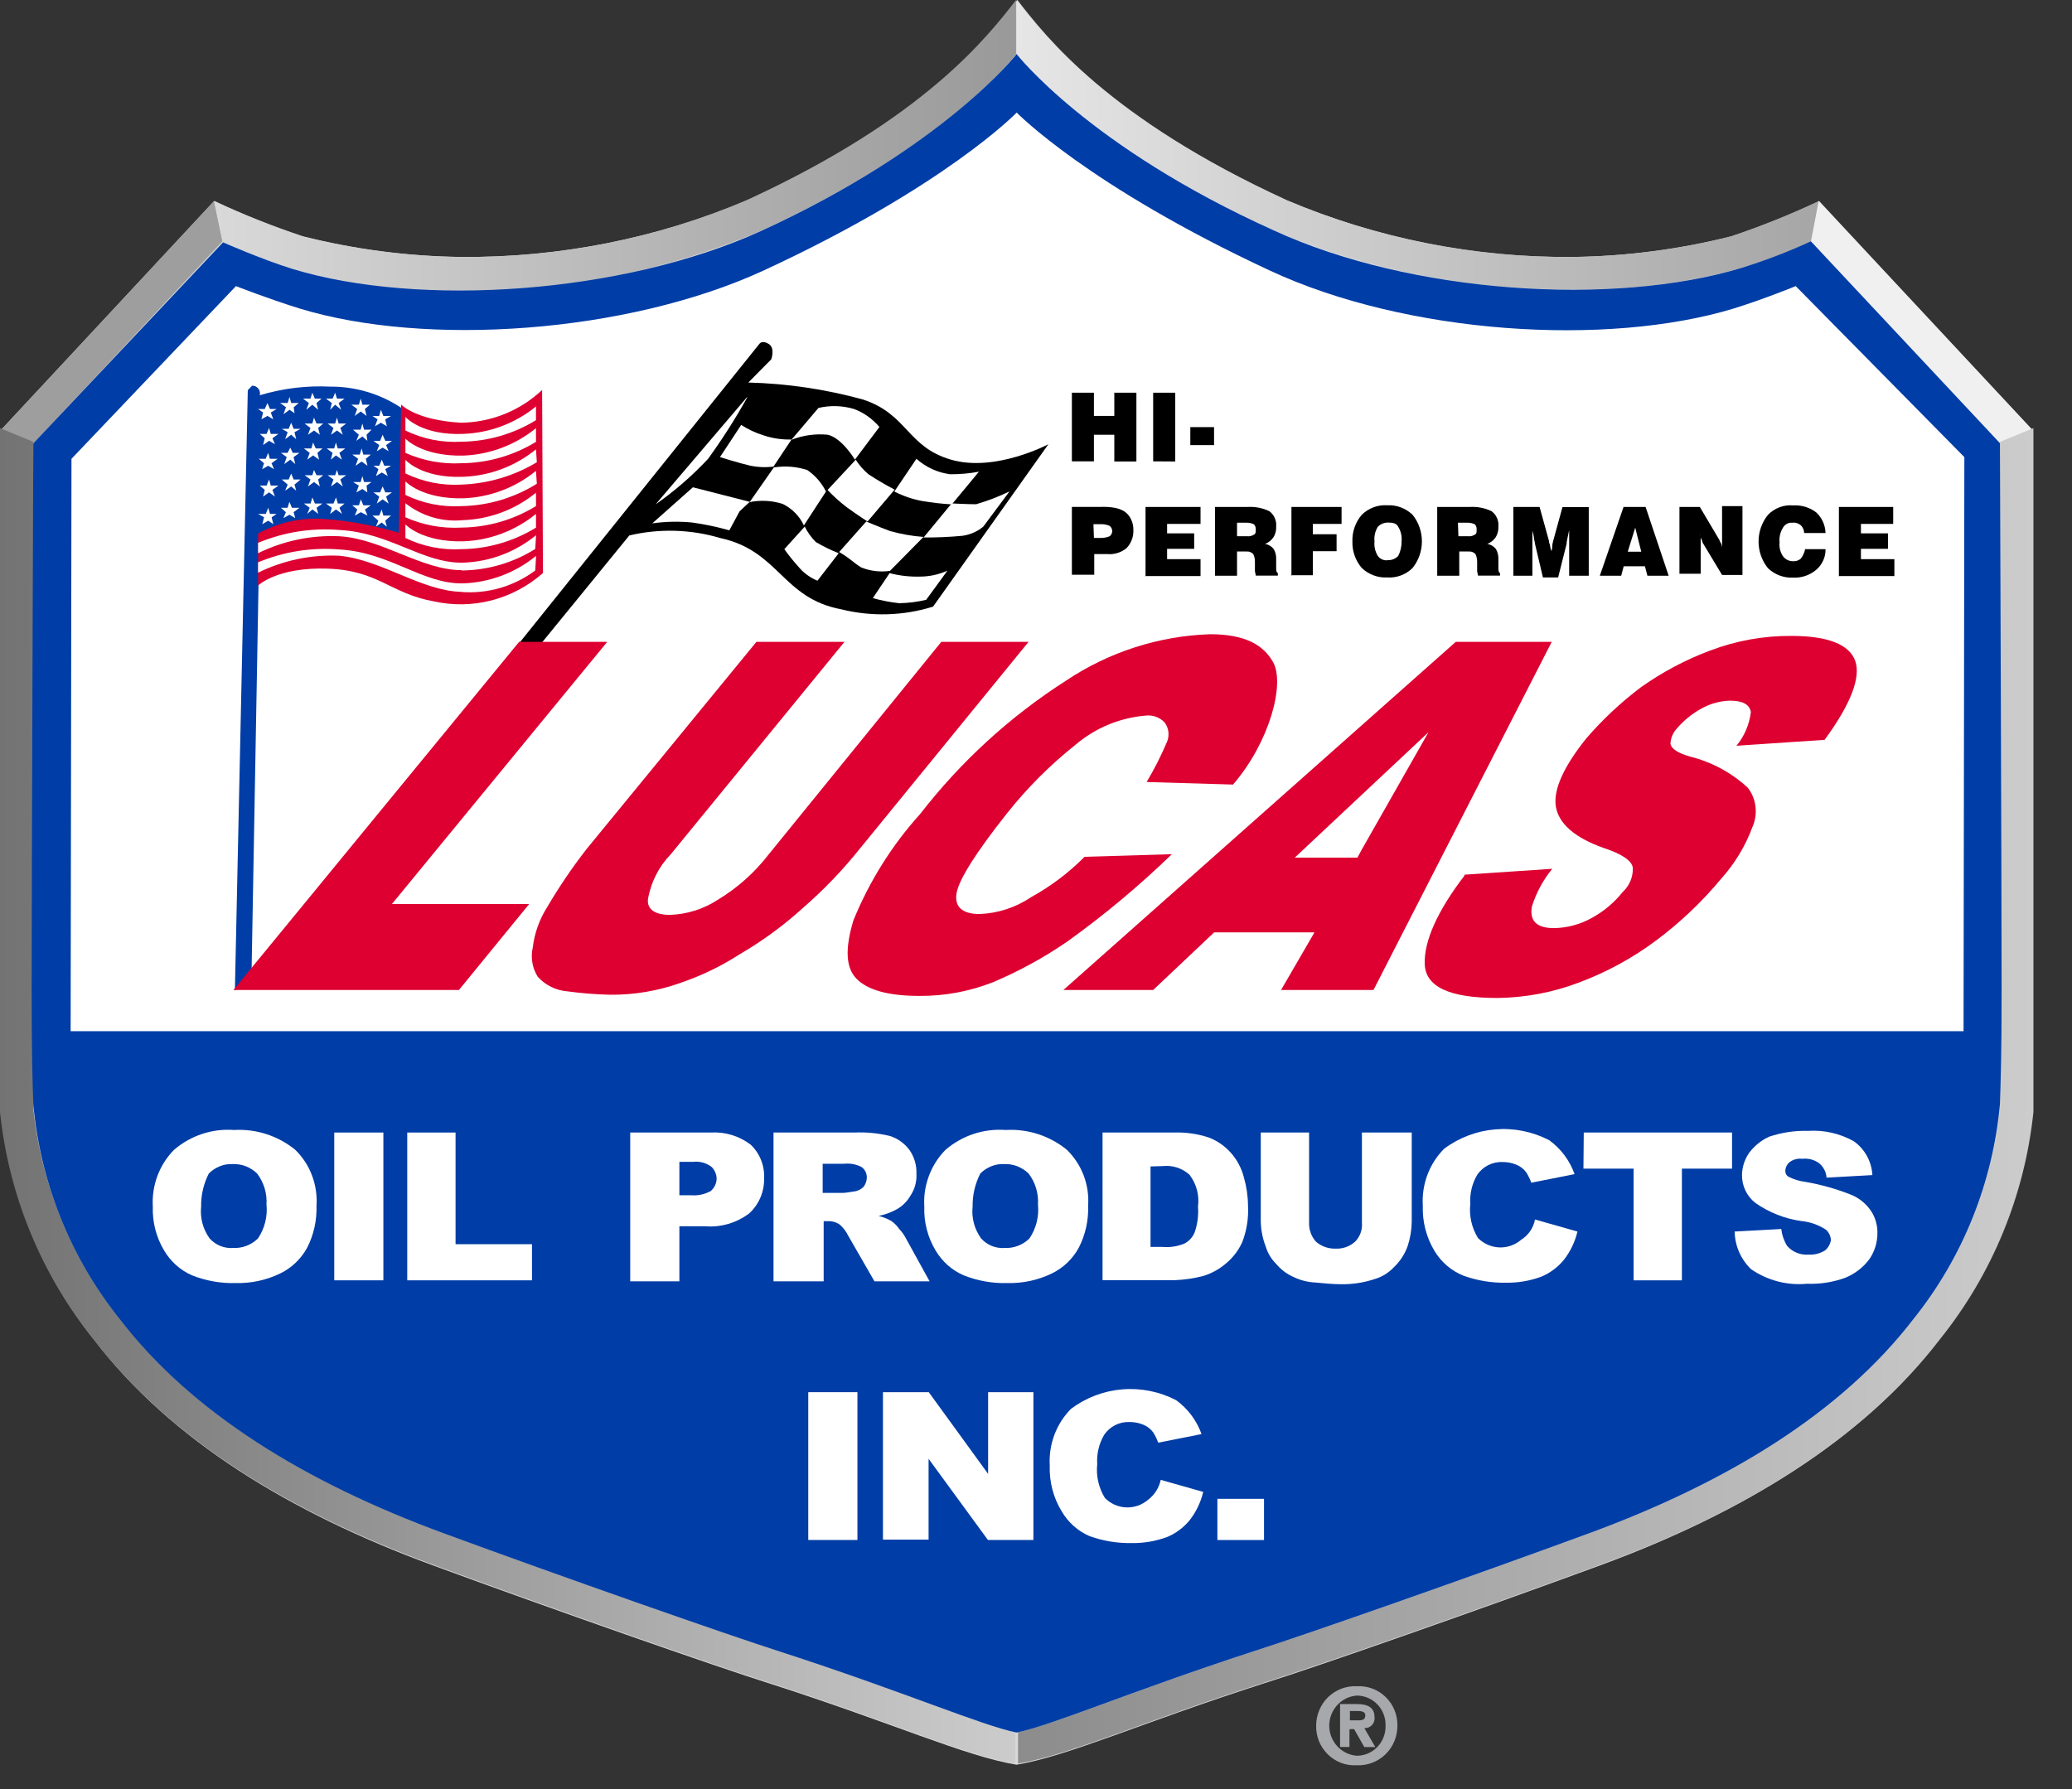 <svg width="44" height="38" viewBox="0 0 44 38" fill="none" xmlns="http://www.w3.org/2000/svg">
<rect x="0" y="0" width="44" height="38" fill="#333333" stroke="none"/>
<path d="M43.153 9.126L38.63 4.27C38.028 4.557 37.409 4.807 36.777 5.018C35.675 5.295 34.546 5.442 33.411 5.458C31.323 5.481 29.253 5.071 27.327 4.252C23.546 2.516 22.215 0.785 21.604 0C20.994 0.785 19.659 2.52 15.882 4.252C13.953 5.062 11.884 5.472 9.797 5.458C8.662 5.444 7.533 5.296 6.432 5.018C5.791 4.805 5.163 4.555 4.55 4.27L0.027 9.126V23.638C0.21 25.407 0.897 27.085 2.005 28.465C3.623 30.582 6.162 32.134 9.186 33.246C11.671 34.16 15.221 35.406 16.368 35.766C18.977 36.605 20.489 37.3 21.587 37.483C22.683 37.3 24.196 36.608 26.805 35.766C27.959 35.406 31.502 34.16 33.987 33.246C37.011 32.134 39.55 30.582 41.168 28.465C42.268 27.083 42.956 25.41 43.149 23.645V9.126H43.153Z" fill="#D9D9D9"/>
<path d="M21.59 1.148V0C22.2 0.785 23.535 2.52 27.312 4.252C29.241 5.062 31.31 5.472 33.397 5.458C34.532 5.444 35.661 5.296 36.763 5.018C37.398 4.804 38.022 4.554 38.63 4.27L38.467 5.126C37.987 5.348 37.494 5.537 36.99 5.692C35.819 6.014 34.61 6.167 33.397 6.145C31.211 6.167 29.043 5.738 27.025 4.885C23.102 3.121 21.661 1.26 21.59 1.148Z" fill="url(#paint0_linear_1715_648)"/>
<path d="M38.457 5.126L38.62 4.27L43.154 9.126L42.472 9.418L38.457 5.126Z" fill="#F0F0F0"/>
<path d="M0.727 9.4L0.027 9.126L4.543 4.27L4.724 5.126L0.727 9.4Z" fill="#9E9E9E"/>
<path d="M4.725 5.126L4.551 4.27C5.153 4.557 5.772 4.807 6.404 5.018C7.505 5.295 8.635 5.442 9.769 5.458C11.857 5.481 13.928 5.071 15.854 4.252C19.635 2.516 20.966 0.785 21.577 0V1.148C21.506 1.238 20.047 3.121 16.142 4.91C14.123 5.763 11.956 6.192 9.769 6.17C8.565 6.189 7.364 6.035 6.202 5.713C5.699 5.546 5.206 5.35 4.725 5.126Z" fill="url(#paint1_linear_1715_648)"/>
<path d="M21.591 36.799C20.853 36.652 19.216 35.943 16.586 35.082C15.453 34.722 11.907 33.477 9.422 32.562C6.489 31.482 4.075 30.006 2.545 28.015C1.528 26.745 0.891 25.206 0.71 23.58V9.385L0 9.094V23.62C0.185 25.387 0.873 27.062 1.981 28.44C3.6 30.557 6.138 32.109 9.163 33.221C11.648 34.135 15.198 35.381 16.344 35.741C18.953 36.58 20.466 37.275 21.563 37.458V36.799H21.591Z" fill="url(#paint2_linear_1715_648)"/>
<path d="M21.59 36.799C22.328 36.652 23.965 35.943 26.595 35.082C27.728 34.722 31.274 33.477 33.759 32.562C36.691 31.482 39.105 30.006 40.636 28.015C41.653 26.745 42.29 25.206 42.471 23.58V9.385L43.181 9.094V23.62C42.996 25.387 42.307 27.062 41.2 28.44C39.581 30.557 37.043 32.109 34.018 33.221C31.533 34.135 27.983 35.381 26.837 35.741C24.227 36.58 22.715 37.275 21.618 37.458V36.799H21.59Z" fill="url(#paint3_linear_1715_648)"/>
<path d="M21.588 36.799C22.327 36.652 23.963 35.942 26.594 35.082C27.726 34.722 31.273 33.476 33.758 32.562C36.69 31.482 39.104 30.006 40.634 28.015C41.679 26.712 42.318 25.123 42.47 23.45C42.487 22.921 42.505 22.392 42.505 21.006C42.505 18.817 42.47 9.414 42.47 9.414L38.455 5.126C37.975 5.347 37.481 5.536 36.978 5.692C34.258 6.512 29.959 6.239 27.038 4.889C23.119 3.121 21.588 1.148 21.588 1.148C21.588 1.148 20.058 3.121 16.153 4.91C13.221 6.242 8.919 6.534 6.213 5.713C5.564 5.512 4.737 5.148 4.737 5.148L0.707 9.418C0.707 9.418 0.672 18.817 0.672 21.01C0.672 22.396 0.69 22.943 0.707 23.454C0.859 25.127 1.498 26.715 2.543 28.019C4.073 30.01 6.483 31.486 9.419 32.566C11.904 33.48 15.454 34.726 16.583 35.086C19.213 35.939 20.85 36.652 21.588 36.799Z" fill="#003DA6"/>
<path d="M41.714 9.709L38.133 6.077C38.133 6.077 37.465 6.351 36.819 6.552C34.117 7.373 29.872 7.099 26.971 5.749C23.102 3.949 21.59 2.391 21.59 2.391C21.59 2.391 20.077 3.96 16.208 5.749C13.311 7.081 9.044 7.373 6.36 6.552C5.71 6.351 5.011 6.077 5.011 6.077L1.518 9.745L1.5 21.903H41.697L41.714 9.709Z" fill="white"/>
<path d="M28.666 36.561V36.342H28.812C28.883 36.342 28.993 36.342 28.993 36.432C28.993 36.522 28.94 36.54 28.848 36.54H28.666V36.558V36.561ZM28.666 36.727H28.755L28.972 37.108H29.206L28.972 36.705C29.002 36.707 29.033 36.702 29.061 36.691C29.09 36.679 29.115 36.661 29.136 36.639C29.156 36.616 29.172 36.589 29.181 36.559C29.19 36.529 29.193 36.498 29.188 36.468C29.188 36.266 29.043 36.194 28.812 36.194H28.457V37.105H28.656V36.745L28.666 36.727ZM29.675 36.655C29.677 36.541 29.656 36.428 29.613 36.323C29.57 36.218 29.506 36.123 29.424 36.044C29.343 35.965 29.247 35.904 29.142 35.865C29.036 35.826 28.924 35.809 28.812 35.816C28.7 35.811 28.589 35.828 28.484 35.868C28.379 35.908 28.284 35.969 28.203 36.047C28.122 36.126 28.058 36.22 28.015 36.325C27.971 36.429 27.949 36.541 27.949 36.655C27.947 36.769 27.968 36.882 28.011 36.987C28.054 37.092 28.119 37.187 28.2 37.266C28.281 37.345 28.377 37.406 28.482 37.445C28.588 37.484 28.7 37.501 28.812 37.494C28.924 37.499 29.035 37.481 29.14 37.441C29.245 37.402 29.34 37.341 29.421 37.262C29.502 37.184 29.566 37.089 29.61 36.985C29.653 36.88 29.675 36.768 29.675 36.655ZM29.423 36.655C29.425 36.738 29.411 36.82 29.381 36.897C29.352 36.974 29.307 37.045 29.25 37.104C29.193 37.164 29.125 37.211 29.05 37.243C28.975 37.275 28.894 37.292 28.812 37.292C28.653 37.28 28.505 37.207 28.396 37.089C28.288 36.97 28.227 36.815 28.227 36.653C28.227 36.491 28.288 36.336 28.396 36.217C28.505 36.099 28.653 36.026 28.812 36.014C28.894 36.014 28.975 36.031 29.05 36.063C29.125 36.095 29.193 36.142 29.25 36.202C29.307 36.261 29.352 36.331 29.381 36.409C29.411 36.486 29.425 36.568 29.423 36.651V36.655Z" fill="#A6A8AB"/>
<path d="M10.914 13.781H11.4L13.364 11.373C14 11.223 14.664 11.241 15.291 11.427C16.552 11.7 16.605 12.705 17.865 12.942C18.508 13.101 19.181 13.082 19.814 12.885L22.263 9.436C22.263 9.436 21.131 10.037 20.194 9.763C19.257 9.49 19.274 8.795 18.323 8.485C17.529 8.267 16.713 8.146 15.891 8.125L16.378 7.632C16.378 7.632 16.466 7.395 16.324 7.305C16.182 7.215 16.125 7.305 16.125 7.305L10.925 13.785L10.914 13.781Z" fill="black"/>
<path d="M17.38 8.665L16.805 9.342C17.051 9.245 17.316 9.208 17.579 9.234C17.884 9.306 18.154 9.763 18.154 9.763L18.675 9.069C18.53 8.898 18.345 8.766 18.136 8.687C17.89 8.614 17.629 8.606 17.38 8.665Z" fill="white"/>
<path d="M16.801 9.346L16.425 9.911C16.263 9.931 16.099 9.925 15.939 9.893C15.704 9.839 15.289 9.709 15.289 9.709L15.74 9.025C15.885 9.12 16.043 9.194 16.209 9.245C16.399 9.31 16.6 9.34 16.801 9.335V9.346Z" fill="white"/>
<path d="M15.91 10.678L16.432 9.929C16.67 9.89 16.913 9.909 17.142 9.983C17.311 10.098 17.448 10.256 17.54 10.44L17.071 11.16C16.977 10.96 16.818 10.799 16.62 10.703C16.39 10.63 16.146 10.618 15.91 10.667V10.678Z" fill="white"/>
<path d="M15.705 10.861L15.488 11.264C15.228 11.191 14.964 11.135 14.697 11.098C14.415 11.071 14.132 11.077 13.852 11.116L14.714 10.35L15.921 10.659L15.705 10.861Z" fill="white"/>
<path d="M17.089 11.185C17.15 11.307 17.229 11.417 17.324 11.513C17.48 11.605 17.642 11.684 17.81 11.751L17.359 12.334C17.197 12.268 17.054 12.161 16.944 12.024C16.841 11.91 16.745 11.79 16.656 11.664L17.089 11.185Z" fill="white"/>
<path d="M18.171 9.763C18.245 9.879 18.336 9.983 18.44 10.072C18.621 10.191 18.807 10.3 18.998 10.4L18.423 11.077C18.423 11.077 18.224 10.951 17.972 10.767C17.83 10.658 17.697 10.538 17.574 10.407L18.167 9.77L18.171 9.763Z" fill="white"/>
<path d="M19.461 9.745L18.992 10.44C19.179 10.536 19.379 10.604 19.585 10.642C19.793 10.677 20.003 10.701 20.213 10.713L20.788 10.019C20.587 10.056 20.383 10.074 20.178 10.073C19.912 10.039 19.662 9.925 19.461 9.745Z" fill="white"/>
<path d="M20.206 10.696L19.613 11.416C19.889 11.418 20.166 11.406 20.44 11.38C20.602 11.357 20.755 11.29 20.881 11.185L21.438 10.437C21.209 10.548 20.972 10.639 20.728 10.71C20.529 10.71 20.206 10.692 20.206 10.692V10.696Z" fill="white"/>
<path d="M18.395 11.077C18.395 11.077 18.648 11.185 18.899 11.279C19.132 11.344 19.369 11.386 19.61 11.405L18.899 12.125C18.693 12.155 18.483 12.13 18.289 12.053C18.09 11.927 18.09 11.887 17.82 11.725L18.395 11.077Z" fill="white"/>
<path d="M18.89 12.175L18.535 12.704C18.718 12.755 18.904 12.791 19.093 12.812C19.286 12.809 19.479 12.785 19.668 12.74L20.119 12.121C19.932 12.205 19.73 12.248 19.526 12.247C19.314 12.252 19.103 12.228 18.897 12.175H18.89Z" fill="white"/>
<path d="M15.867 8.431L13.922 10.713C14.326 10.431 14.699 10.106 15.037 9.745C15.337 9.33 15.614 8.897 15.864 8.449L15.867 8.431Z" fill="white"/>
<path d="M5.336 8.194C5.362 8.19 5.389 8.193 5.414 8.202C5.439 8.211 5.461 8.227 5.479 8.246C5.497 8.266 5.51 8.29 5.516 8.316C5.523 8.342 5.523 8.369 5.517 8.395C6.002 8.249 6.507 8.187 7.012 8.212C7.549 8.208 8.076 8.366 8.524 8.665L8.506 11.495C7.93 11.313 7.334 11.203 6.731 11.168C6.308 11.182 5.892 11.281 5.507 11.459L5.343 20.603L4.988 21.042L5.262 8.287L5.35 8.197L5.336 8.194Z" fill="#003DA6"/>
<path d="M5.733 8.687L5.679 8.561L5.622 8.687H5.48L5.587 8.762L5.551 8.906L5.679 8.834L5.804 8.906L5.75 8.762L5.875 8.687H5.733Z" fill="white"/>
<path d="M6.184 8.56L6.148 8.431L6.109 8.56H5.949L6.073 8.65L6.02 8.798L6.148 8.704L6.255 8.776L6.237 8.65L6.343 8.56H6.184Z" fill="white"/>
<path d="M6.686 8.467L6.632 8.341L6.593 8.467H6.434L6.558 8.56L6.505 8.704L6.632 8.596L6.757 8.704L6.721 8.56L6.828 8.467H6.686Z" fill="white"/>
<path d="M7.156 8.467L7.117 8.341L7.064 8.467H6.922L7.046 8.56L7.011 8.704L7.117 8.596L7.245 8.704L7.192 8.56L7.316 8.467H7.156Z" fill="white"/>
<path d="M7.695 8.596L7.66 8.467L7.621 8.596H7.461L7.585 8.686L7.532 8.834L7.66 8.74L7.784 8.834L7.748 8.686L7.855 8.596H7.695Z" fill="white"/>
<path d="M8.141 8.835L8.088 8.705L8.052 8.835H7.91L8.017 8.907L7.963 9.054L8.088 8.979L8.215 9.054L8.18 8.907L8.304 8.835H8.141Z" fill="white"/>
<path d="M5.75 9.216L5.714 9.09L5.661 9.216H5.516L5.622 9.309L5.587 9.453L5.714 9.363L5.839 9.435L5.785 9.309L5.913 9.216H5.75Z" fill="white"/>
<path d="M6.236 9.108L6.183 8.979L6.13 9.108H5.984L6.109 9.18L6.055 9.328L6.183 9.234L6.29 9.328L6.254 9.18L6.382 9.108H6.236Z" fill="white"/>
<path d="M6.721 8.996L6.668 8.87L6.632 8.996H6.469L6.593 9.09L6.54 9.234L6.668 9.144L6.792 9.234L6.756 9.09L6.863 8.996H6.721Z" fill="white"/>
<path d="M7.191 8.996L7.156 8.87L7.117 8.996H6.957L7.081 9.09L7.028 9.234L7.156 9.144L7.28 9.234L7.227 9.09L7.351 8.996H7.191Z" fill="white"/>
<path d="M7.73 9.126L7.695 8.996L7.659 9.126H7.496L7.62 9.234L7.567 9.363L7.695 9.27L7.801 9.363L7.784 9.234L7.89 9.126H7.73Z" fill="white"/>
<path d="M8.182 9.364L8.125 9.234L8.072 9.364H7.93L8.054 9.454L8.001 9.584L8.125 9.508L8.253 9.584L8.199 9.454L8.324 9.364H8.182Z" fill="white"/>
<path d="M5.73 9.745L5.695 9.619L5.642 9.745H5.496L5.606 9.839L5.567 9.965L5.695 9.893L5.819 9.965L5.766 9.839L5.894 9.745H5.73Z" fill="white"/>
<path d="M6.217 9.619L6.164 9.508L6.107 9.619H5.965L6.089 9.709L6.036 9.857L6.164 9.763L6.27 9.857L6.235 9.709L6.359 9.619H6.217Z" fill="white"/>
<path d="M6.705 9.525L6.648 9.399L6.613 9.525H6.453L6.577 9.619L6.524 9.763L6.648 9.673L6.776 9.763L6.741 9.619L6.847 9.525H6.705Z" fill="white"/>
<path d="M7.172 9.525L7.133 9.399L7.097 9.525H6.938L7.062 9.619L7.026 9.763L7.133 9.673L7.261 9.763L7.207 9.619L7.332 9.525H7.172Z" fill="white"/>
<path d="M7.715 9.655L7.679 9.525L7.64 9.655H7.48L7.605 9.745L7.551 9.893L7.679 9.803L7.804 9.893L7.768 9.745L7.875 9.655H7.715Z" fill="white"/>
<path d="M8.16 9.892L8.107 9.763L8.054 9.892H7.93L8.036 9.964L7.983 10.112L8.107 10.036L8.235 10.112L8.182 9.964L8.306 9.892H8.16Z" fill="white"/>
<path d="M5.75 10.314L5.714 10.185L5.661 10.314H5.516L5.622 10.404L5.587 10.548L5.714 10.458L5.839 10.548L5.785 10.404L5.913 10.314H5.75Z" fill="white"/>
<path d="M6.236 10.185L6.183 10.059L6.13 10.185H5.984L6.109 10.293L6.055 10.422L6.183 10.332L6.29 10.422L6.254 10.293L6.382 10.185H6.236Z" fill="white"/>
<path d="M6.721 10.094L6.668 9.982L6.632 10.094H6.469L6.593 10.184L6.54 10.332L6.668 10.238L6.792 10.332L6.756 10.184L6.863 10.094H6.721Z" fill="white"/>
<path d="M7.191 10.094L7.156 9.982L7.117 10.094H6.957L7.081 10.184L7.028 10.332L7.156 10.238L7.28 10.332L7.227 10.184L7.351 10.094H7.191Z" fill="white"/>
<path d="M7.73 10.238L7.695 10.112L7.659 10.238H7.496L7.62 10.314L7.567 10.458L7.695 10.386L7.801 10.458L7.784 10.314L7.89 10.238H7.73Z" fill="white"/>
<path d="M8.182 10.458L8.125 10.332L8.072 10.458H7.93L8.054 10.548L8.001 10.696L8.125 10.606L8.253 10.696L8.199 10.548L8.324 10.458H8.182Z" fill="white"/>
<path d="M5.733 10.915L5.697 10.785L5.644 10.915H5.48L5.608 10.987L5.569 11.134L5.697 11.059L5.804 11.134L5.768 10.987L5.875 10.915H5.733Z" fill="white"/>
<path d="M6.199 10.785L6.146 10.659L6.107 10.785H5.965L6.071 10.879L6.018 11.005L6.146 10.933L6.27 11.005L6.235 10.879L6.359 10.785H6.199Z" fill="white"/>
<path d="M6.687 10.695L6.634 10.565L6.595 10.695H6.453L6.577 10.785L6.524 10.915L6.634 10.821L6.758 10.915L6.723 10.785L6.847 10.695H6.687Z" fill="white"/>
<path d="M7.174 10.695L7.135 10.565L7.082 10.695H6.922L7.046 10.785L7.011 10.915L7.135 10.821L7.263 10.915L7.209 10.785L7.316 10.695H7.174Z" fill="white"/>
<path d="M7.715 10.732L7.662 10.605L7.622 10.732H7.48L7.587 10.822L7.534 10.951L7.662 10.879L7.804 10.951L7.75 10.822L7.875 10.732H7.715Z" fill="white"/>
<path d="M8.141 10.951L8.105 10.821L8.052 10.951H7.91L8.034 11.059L7.981 11.188L8.105 11.098L8.215 11.188L8.18 11.059L8.304 10.951H8.141Z" fill="white"/>
<path d="M8.523 8.596C8.523 8.596 8.828 8.924 9.783 8.978C10.425 8.974 11.042 8.726 11.512 8.283L11.53 12.171C11.216 12.448 10.842 12.647 10.439 12.752C10.036 12.856 9.614 12.863 9.208 12.772C8.289 12.607 8.036 12.114 6.957 12.078C5.878 12.042 5.48 12.438 5.48 12.438V11.332C5.915 11.093 6.408 10.985 6.9 11.023C7.431 11.064 7.956 11.162 8.466 11.314L8.519 8.596H8.523Z" fill="#DD0031"/>
<path d="M11.024 13.633H12.895L8.322 19.202H11.237L9.746 21.027H4.957L11.024 13.633Z" fill="#DD0031"/>
<path d="M19.989 13.633H21.842L18.26 18.025C17.901 18.474 17.503 18.89 17.071 19.267C16.651 19.65 16.193 19.986 15.704 20.271C15.315 20.521 14.898 20.723 14.462 20.872C13.976 21.047 13.464 21.134 12.949 21.128C12.648 21.121 12.347 21.097 12.048 21.056C11.807 21.037 11.582 20.927 11.419 20.746C11.362 20.655 11.323 20.554 11.305 20.448C11.287 20.341 11.289 20.232 11.313 20.127C11.35 19.822 11.454 19.529 11.618 19.27C11.872 18.837 12.154 18.421 12.463 18.025L16.063 13.633H17.933L14.245 18.144C13.99 18.406 13.82 18.741 13.759 19.105C13.741 19.324 13.922 19.432 14.227 19.432C14.592 19.42 14.947 19.307 15.253 19.105C15.662 18.857 16.023 18.535 16.318 18.154L19.989 13.633Z" fill="#DD0031"/>
<path d="M23.049 18.198L24.885 18.143C24.188 18.819 23.443 19.441 22.655 20.005C22.163 20.342 21.638 20.629 21.09 20.861C20.591 21.058 20.06 21.157 19.524 21.153C18.857 21.153 18.427 21.027 18.193 20.793C17.959 20.559 17.941 20.156 18.122 19.551C18.461 18.718 18.942 17.951 19.542 17.287C20.407 16.171 21.454 15.214 22.638 14.457C23.548 13.848 24.608 13.507 25.698 13.471C26.454 13.471 26.83 13.708 27.029 14.054C27.299 14.511 26.958 15.771 26.184 16.664L24.349 16.61C24.514 16.334 24.66 16.046 24.785 15.749C24.811 15.683 24.82 15.611 24.811 15.541C24.802 15.47 24.774 15.403 24.732 15.346C24.682 15.292 24.619 15.251 24.55 15.225C24.481 15.2 24.407 15.191 24.334 15.199C23.785 15.243 23.263 15.459 22.84 15.818C22.3 16.247 21.811 16.737 21.381 17.279C20.731 18.1 20.373 18.666 20.316 18.957C20.259 19.249 20.422 19.414 20.802 19.414C21.194 19.399 21.573 19.274 21.899 19.054C22.315 18.825 22.696 18.536 23.032 18.198H23.049Z" fill="#DD0031"/>
<path d="M30.914 13.633L22.582 21.027H24.488L25.784 19.803H27.914L27.204 21.027H29.167L32.952 13.633H30.914ZM28.915 18.05L28.826 18.216H27.495L30.335 15.552L28.915 18.05Z" fill="#DD0031"/>
<path d="M31.093 18.579L32.963 18.453C32.769 18.69 32.622 18.963 32.53 19.256C32.477 19.566 32.637 19.713 32.999 19.713C33.282 19.709 33.561 19.634 33.808 19.494C34.058 19.357 34.279 19.171 34.458 18.947C34.528 18.882 34.584 18.803 34.622 18.715C34.659 18.627 34.677 18.531 34.674 18.435C34.657 18.288 34.458 18.144 34.064 18.014C33.435 17.795 33.091 17.485 33.038 17.121C32.985 16.758 33.219 16.265 33.688 15.681C34.033 15.281 34.42 14.919 34.841 14.601C35.298 14.276 35.794 14.012 36.318 13.817C36.871 13.607 37.457 13.502 38.047 13.507C38.821 13.507 39.272 13.691 39.396 14.036C39.52 14.382 39.307 14.951 38.746 15.714L36.875 15.84C37.044 15.635 37.15 15.385 37.181 15.12C37.145 14.954 37 14.882 36.73 14.882C36.509 14.89 36.293 14.953 36.102 15.066C35.911 15.175 35.74 15.318 35.597 15.487C35.522 15.572 35.478 15.682 35.473 15.797C35.491 15.905 35.636 15.998 35.889 16.07C36.344 16.183 36.766 16.409 37.113 16.729C37.203 16.843 37.26 16.98 37.278 17.125C37.297 17.269 37.277 17.416 37.22 17.55C37.07 17.96 36.843 18.338 36.552 18.662C36.144 19.154 35.679 19.595 35.168 19.976C34.666 20.35 34.115 20.651 33.531 20.869C32.978 21.079 32.393 21.19 31.802 21.197C30.776 21.197 30.272 20.959 30.255 20.477C30.237 19.994 30.524 19.346 31.1 18.597L31.093 18.579Z" fill="#DD0031"/>
<path d="M8.609 8.852V9.144C8.979 9.324 9.389 9.406 9.799 9.382C10.357 9.376 10.904 9.218 11.382 8.924V8.633C10.942 8.992 10.399 9.196 9.834 9.216C8.954 9.252 8.609 8.856 8.609 8.856V8.852Z" fill="white"/>
<path d="M8.609 9.328V9.619C8.983 9.786 9.391 9.862 9.799 9.839C10.357 9.834 10.904 9.677 11.382 9.385V9.094C10.942 9.452 10.399 9.657 9.834 9.677C8.954 9.695 8.609 9.317 8.609 9.317V9.328Z" fill="white"/>
<path d="M8.609 9.764V10.055C8.979 10.236 9.389 10.317 9.799 10.293C10.363 10.273 10.914 10.11 11.4 9.818L11.382 9.544C10.942 9.903 10.399 10.107 9.834 10.127C8.954 10.163 8.609 9.767 8.609 9.767V9.764Z" fill="white"/>
<path d="M8.609 10.221V10.512C8.979 10.693 9.389 10.774 9.799 10.75C10.365 10.74 10.918 10.576 11.4 10.275L11.382 10.001C10.942 10.36 10.399 10.564 9.834 10.584C8.954 10.602 8.609 10.224 8.609 10.224V10.221Z" fill="white"/>
<path d="M8.609 10.695V10.987C8.983 11.154 9.391 11.229 9.799 11.206C10.357 11.2 10.904 11.043 11.382 10.749V10.465C10.942 10.824 10.399 11.028 9.834 11.048C9.395 11.092 8.957 10.963 8.609 10.688V10.695Z" fill="white"/>
<path d="M8.609 11.135V11.426C8.979 11.607 9.389 11.688 9.799 11.664C10.357 11.658 10.904 11.5 11.382 11.207V10.915C10.942 11.274 10.399 11.478 9.834 11.498C8.954 11.516 8.609 11.138 8.609 11.138V11.135Z" fill="white"/>
<path d="M9.801 12.117C10.354 12.113 10.896 11.955 11.366 11.66L11.384 11.368C10.944 11.727 10.401 11.932 9.836 11.951C8.974 11.969 8.289 11.314 7.209 11.257C6.62 11.208 6.027 11.302 5.48 11.53V11.75C6.018 11.486 6.612 11.362 7.209 11.39C8.111 11.444 8.956 12.11 9.801 12.11V12.117Z" fill="white"/>
<path d="M9.801 12.574C10.36 12.616 10.915 12.454 11.366 12.117L11.384 11.807C10.944 12.166 10.401 12.371 9.836 12.391C8.974 12.409 8.289 11.732 7.209 11.671C6.62 11.622 6.027 11.716 5.48 11.944V12.164C6.018 11.9 6.612 11.776 7.209 11.804C8.111 11.894 8.956 12.553 9.801 12.571V12.574Z" fill="white"/>
<path d="M3.245 25.628C3.232 25.406 3.265 25.184 3.343 24.976C3.42 24.768 3.541 24.579 3.696 24.422C4.051 24.117 4.51 23.966 4.974 24.001C5.442 23.974 5.904 24.124 6.27 24.422C6.426 24.575 6.548 24.76 6.625 24.965C6.703 25.171 6.736 25.391 6.721 25.61C6.731 25.92 6.663 26.228 6.522 26.503C6.391 26.742 6.19 26.933 5.947 27.05C5.654 27.191 5.333 27.26 5.009 27.252C4.689 27.262 4.37 27.205 4.072 27.086C3.826 26.977 3.62 26.791 3.483 26.557C3.316 26.277 3.234 25.955 3.245 25.628ZM4.271 25.628C4.246 25.869 4.31 26.11 4.452 26.305C4.515 26.375 4.594 26.43 4.681 26.465C4.768 26.5 4.863 26.514 4.956 26.507C5.052 26.511 5.148 26.495 5.237 26.46C5.327 26.425 5.409 26.373 5.478 26.305C5.62 26.094 5.685 25.839 5.659 25.585C5.674 25.348 5.603 25.114 5.46 24.926C5.391 24.859 5.309 24.806 5.22 24.771C5.13 24.737 5.034 24.721 4.938 24.725C4.845 24.721 4.752 24.737 4.666 24.772C4.579 24.807 4.5 24.859 4.434 24.926C4.323 25.143 4.267 25.384 4.271 25.628Z" fill="white"/>
<path d="M7.098 24.055H8.141V27.194H7.098V24.055Z" fill="white"/>
<path d="M8.648 24.055H9.674V26.427H11.297V27.194H8.648V24.055Z" fill="white"/>
<path d="M13.383 24.055H15.094C15.396 24.036 15.696 24.127 15.939 24.311C16.036 24.402 16.112 24.514 16.161 24.638C16.211 24.763 16.233 24.897 16.226 25.031C16.229 25.17 16.202 25.308 16.148 25.436C16.093 25.564 16.012 25.679 15.91 25.772C15.641 25.976 15.308 26.073 14.973 26.046H14.427V27.216H13.383V24.055ZM14.427 25.387H14.679C14.823 25.399 14.967 25.368 15.094 25.297C15.131 25.265 15.161 25.226 15.182 25.182C15.203 25.138 15.216 25.09 15.218 25.042C15.218 24.994 15.209 24.947 15.19 24.903C15.172 24.859 15.145 24.819 15.112 24.786C14.998 24.699 14.855 24.66 14.714 24.678H14.427V25.398V25.387Z" fill="white"/>
<path d="M16.426 27.198V24.055H18.155C18.403 24.044 18.651 24.069 18.893 24.127C19.058 24.178 19.203 24.28 19.308 24.419C19.415 24.568 19.469 24.75 19.461 24.934C19.47 25.096 19.426 25.256 19.337 25.391C19.262 25.524 19.149 25.632 19.014 25.701C18.902 25.759 18.782 25.801 18.659 25.826C18.753 25.849 18.844 25.886 18.928 25.934C18.992 25.979 19.048 26.035 19.092 26.1C19.15 26.16 19.199 26.228 19.237 26.302L19.741 27.216H18.57L18.013 26.248C17.969 26.157 17.908 26.076 17.832 26.01C17.758 25.959 17.669 25.934 17.579 25.938H17.491V27.216H16.426V27.198ZM17.47 25.337H17.903C17.956 25.337 18.048 25.319 18.172 25.301C18.234 25.286 18.29 25.255 18.336 25.211C18.378 25.159 18.402 25.095 18.407 25.027C18.41 24.982 18.402 24.936 18.384 24.895C18.365 24.853 18.336 24.817 18.3 24.79C18.184 24.729 18.054 24.704 17.924 24.718H17.47V25.333V25.337Z" fill="white"/>
<path d="M19.628 25.628C19.614 25.406 19.648 25.184 19.726 24.976C19.803 24.768 19.924 24.579 20.079 24.422C20.434 24.117 20.893 23.966 21.357 24.001C21.826 23.973 22.289 24.123 22.656 24.422C22.812 24.575 22.934 24.76 23.012 24.965C23.09 25.171 23.122 25.391 23.107 25.61C23.118 25.92 23.049 26.228 22.908 26.503C22.777 26.742 22.576 26.933 22.333 27.05C22.041 27.191 21.72 27.26 21.396 27.252C21.076 27.262 20.757 27.205 20.459 27.086C20.211 26.977 20.004 26.792 19.866 26.557C19.699 26.277 19.616 25.955 19.628 25.628ZM20.654 25.628C20.628 25.869 20.693 26.11 20.835 26.305C20.898 26.375 20.976 26.43 21.064 26.465C21.151 26.5 21.245 26.514 21.339 26.507C21.435 26.511 21.531 26.495 21.62 26.46C21.71 26.425 21.792 26.373 21.861 26.305C22.003 26.094 22.067 25.839 22.042 25.585C22.057 25.348 21.986 25.114 21.843 24.926C21.774 24.859 21.692 24.806 21.602 24.771C21.513 24.737 21.417 24.721 21.321 24.725C21.228 24.721 21.135 24.737 21.049 24.772C20.962 24.807 20.883 24.859 20.817 24.926C20.706 25.143 20.65 25.384 20.654 25.628Z" fill="white"/>
<path d="M23.406 24.055H24.936C25.187 24.047 25.437 24.083 25.675 24.163C25.854 24.233 26.015 24.345 26.143 24.491C26.271 24.637 26.364 24.812 26.413 25.002C26.47 25.197 26.5 25.399 26.502 25.603C26.517 25.87 26.475 26.138 26.378 26.388C26.296 26.566 26.174 26.723 26.023 26.845C25.885 26.961 25.726 27.048 25.554 27.101C25.354 27.153 25.15 27.183 24.943 27.191H23.413V24.055H23.406ZM24.432 24.775V26.485H24.684C24.844 26.499 25.005 26.474 25.153 26.413C25.251 26.362 25.327 26.278 25.369 26.175C25.43 26 25.454 25.814 25.44 25.628C25.456 25.509 25.448 25.387 25.417 25.271C25.386 25.155 25.332 25.046 25.259 24.951C25.182 24.881 25.09 24.829 24.991 24.797C24.892 24.766 24.788 24.756 24.684 24.768L24.432 24.775Z" fill="white"/>
<path d="M28.953 24.055H29.979V25.945C29.977 26.125 29.947 26.303 29.89 26.474C29.829 26.641 29.731 26.791 29.603 26.913C29.489 27.034 29.346 27.123 29.187 27.169C28.958 27.244 28.718 27.281 28.477 27.277C28.314 27.277 28.122 27.259 27.938 27.241C27.769 27.234 27.603 27.191 27.451 27.115C27.314 27.052 27.193 26.958 27.096 26.841C26.996 26.741 26.921 26.618 26.88 26.481C26.813 26.31 26.777 26.128 26.773 25.945V24.055H27.799V25.97C27.794 26.118 27.846 26.263 27.945 26.373C28.06 26.473 28.209 26.526 28.36 26.521C28.513 26.529 28.662 26.476 28.776 26.373C28.828 26.321 28.868 26.258 28.893 26.188C28.918 26.118 28.928 26.044 28.921 25.97V24.055H28.953Z" fill="white"/>
<path d="M32.596 25.902L33.498 26.158C33.446 26.377 33.348 26.582 33.21 26.759C33.08 26.918 32.913 27.042 32.724 27.119C32.487 27.206 32.237 27.248 31.985 27.245C31.678 27.251 31.373 27.201 31.084 27.098C30.827 26.997 30.61 26.813 30.466 26.576C30.289 26.285 30.202 25.948 30.214 25.607C30.2 25.385 30.234 25.163 30.311 24.955C30.389 24.747 30.51 24.558 30.665 24.401C30.983 24.163 31.361 24.02 31.755 23.988C32.15 23.955 32.545 24.035 32.898 24.218C33.145 24.396 33.333 24.648 33.437 24.938L32.518 25.121C32.49 25.044 32.454 24.971 32.411 24.901C32.356 24.827 32.281 24.769 32.195 24.736C32.103 24.699 32.006 24.68 31.907 24.682C31.802 24.677 31.697 24.7 31.602 24.748C31.508 24.796 31.427 24.867 31.368 24.956C31.259 25.142 31.208 25.358 31.222 25.575C31.195 25.826 31.253 26.08 31.385 26.295C31.506 26.417 31.668 26.488 31.838 26.495C32.008 26.502 32.175 26.443 32.305 26.331C32.38 26.284 32.445 26.222 32.495 26.148C32.546 26.074 32.58 25.99 32.596 25.902Z" fill="white"/>
<path d="M33.632 24.055H36.781V24.822H35.716V27.194H34.69V24.822H33.625L33.632 24.055Z" fill="white"/>
<path d="M36.836 26.158L37.826 26.104C37.841 26.232 37.883 26.355 37.951 26.464C38.007 26.528 38.077 26.577 38.155 26.609C38.233 26.641 38.318 26.654 38.401 26.648C38.526 26.656 38.65 26.625 38.757 26.558C38.823 26.502 38.867 26.424 38.881 26.338C38.878 26.296 38.867 26.255 38.849 26.217C38.831 26.18 38.806 26.146 38.774 26.118C38.617 26.016 38.438 25.953 38.252 25.935C37.903 25.886 37.57 25.755 37.28 25.553C37.189 25.483 37.115 25.392 37.065 25.287C37.015 25.183 36.99 25.068 36.992 24.952C36.996 24.788 37.047 24.63 37.138 24.495C37.249 24.344 37.395 24.224 37.564 24.145C37.83 24.055 38.11 24.012 38.391 24.02C38.729 23.997 39.067 24.073 39.364 24.239C39.48 24.32 39.576 24.428 39.645 24.552C39.713 24.677 39.753 24.816 39.761 24.959L38.788 25.013C38.784 24.953 38.767 24.894 38.739 24.841C38.711 24.787 38.672 24.741 38.625 24.703C38.522 24.63 38.395 24.598 38.27 24.613C38.174 24.601 38.078 24.627 38 24.686C37.974 24.708 37.952 24.736 37.937 24.768C37.922 24.799 37.913 24.834 37.912 24.869C37.911 24.895 37.917 24.92 37.929 24.942C37.942 24.965 37.96 24.983 37.983 24.995C38.094 25.052 38.214 25.088 38.338 25.103C38.67 25.16 38.996 25.252 39.31 25.377C39.487 25.449 39.638 25.575 39.743 25.737C39.828 25.873 39.871 26.032 39.868 26.194C39.868 26.397 39.805 26.595 39.687 26.759C39.555 26.929 39.381 27.061 39.182 27.141C38.923 27.235 38.648 27.278 38.373 27.267C37.953 27.307 37.533 27.198 37.184 26.957C37.077 26.854 36.991 26.73 36.931 26.593C36.871 26.456 36.839 26.308 36.836 26.158Z" fill="white"/>
<path d="M17.164 29.57H18.208V32.709H17.164V29.57Z" fill="white"/>
<path d="M18.75 29.57H19.723L20.983 31.305V29.57H21.945V32.709H20.979L19.719 30.985V32.702H18.75V29.57Z" fill="white"/>
<path d="M24.649 31.432L25.551 31.688C25.499 31.907 25.401 32.112 25.263 32.289C25.133 32.448 24.966 32.572 24.777 32.649C24.54 32.735 24.29 32.778 24.038 32.775C23.732 32.781 23.426 32.731 23.137 32.627C22.888 32.52 22.681 32.334 22.544 32.098C22.367 31.808 22.28 31.471 22.292 31.13C22.279 30.908 22.312 30.685 22.39 30.477C22.467 30.27 22.588 30.081 22.743 29.924C23.061 29.686 23.439 29.542 23.834 29.51C24.228 29.478 24.623 29.557 24.976 29.74C25.223 29.919 25.412 30.17 25.515 30.46L24.596 30.643C24.568 30.567 24.532 30.493 24.489 30.424C24.434 30.349 24.359 30.292 24.273 30.258C24.181 30.221 24.084 30.203 23.985 30.204C23.88 30.2 23.775 30.222 23.68 30.27C23.586 30.318 23.505 30.39 23.446 30.478C23.337 30.665 23.286 30.881 23.3 31.097C23.273 31.349 23.331 31.602 23.463 31.817C23.584 31.939 23.746 32.011 23.916 32.017C24.087 32.024 24.253 31.965 24.383 31.853C24.518 31.75 24.613 31.6 24.649 31.432Z" fill="white"/>
<path d="M25.852 31.835H26.842V32.71H25.852V31.835Z" fill="white"/>
<path d="M22.762 9.799V8.341H23.23V8.834H23.663V8.341H24.132V9.802H23.663V9.234H23.23V9.799H22.762Z" fill="black"/>
<path d="M24.488 9.799V8.341H24.957V9.802L24.488 9.799Z" fill="black"/>
<path d="M25.277 9.454V9.072H25.781V9.454H25.277Z" fill="black"/>
<path d="M22.762 12.229V10.767H23.365C23.467 10.762 23.57 10.768 23.671 10.785C23.74 10.798 23.807 10.822 23.869 10.857C23.932 10.898 23.982 10.955 24.015 11.023C24.052 11.096 24.07 11.178 24.068 11.26C24.07 11.331 24.059 11.401 24.034 11.466C24.009 11.532 23.971 11.592 23.923 11.642C23.806 11.738 23.657 11.783 23.507 11.768H23.237V12.207H22.762V12.229ZM23.23 11.426H23.365C23.433 11.428 23.501 11.416 23.564 11.39C23.581 11.377 23.595 11.361 23.604 11.342C23.613 11.323 23.619 11.302 23.619 11.28C23.619 11.259 23.613 11.238 23.604 11.219C23.595 11.2 23.581 11.183 23.564 11.17C23.502 11.142 23.433 11.13 23.365 11.134H23.22L23.23 11.426Z" fill="black"/>
<path d="M24.326 12.229V10.768H25.494V11.128H24.784V11.329H25.359V11.657H24.784V11.876H25.494V12.236H24.305L24.326 12.229Z" fill="black"/>
<path d="M25.801 12.229V10.768H26.486C26.647 10.757 26.808 10.788 26.954 10.857C27.005 10.894 27.045 10.944 27.07 11.002C27.096 11.059 27.106 11.122 27.1 11.185C27.104 11.262 27.086 11.338 27.047 11.405C27.003 11.472 26.94 11.524 26.866 11.552C26.937 11.565 27.001 11.604 27.047 11.66C27.086 11.726 27.104 11.803 27.1 11.88V12.082C27.1 12.136 27.118 12.171 27.136 12.171V12.226H26.667C26.663 12.195 26.657 12.165 26.649 12.136V11.934C26.651 11.877 26.638 11.82 26.614 11.768C26.595 11.749 26.572 11.734 26.547 11.724C26.522 11.715 26.495 11.711 26.468 11.714H26.269V12.229H25.801ZM26.269 11.39H26.486C26.537 11.395 26.588 11.382 26.631 11.354C26.667 11.336 26.667 11.3 26.667 11.246C26.669 11.207 26.656 11.168 26.631 11.138C26.581 11.113 26.525 11.101 26.468 11.102H26.269V11.39Z" fill="black"/>
<path d="M27.424 12.229V10.768H28.489V11.128H27.879V11.347H28.383V11.707H27.879V12.218H27.41L27.424 12.229Z" fill="black"/>
<path d="M28.719 11.499C28.713 11.292 28.784 11.09 28.918 10.934C28.989 10.864 29.074 10.81 29.167 10.775C29.26 10.74 29.359 10.726 29.458 10.732C29.556 10.727 29.655 10.742 29.748 10.777C29.84 10.812 29.925 10.865 29.997 10.934C30.125 11.093 30.195 11.293 30.195 11.499C30.195 11.705 30.125 11.904 29.997 12.064C29.926 12.134 29.841 12.188 29.748 12.223C29.655 12.257 29.556 12.272 29.458 12.265C29.359 12.271 29.26 12.255 29.168 12.22C29.075 12.186 28.99 12.133 28.918 12.064C28.784 11.908 28.713 11.706 28.719 11.499ZM29.188 11.499C29.177 11.607 29.202 11.716 29.259 11.808C29.283 11.842 29.316 11.868 29.355 11.884C29.393 11.9 29.434 11.905 29.475 11.898C29.515 11.899 29.555 11.891 29.593 11.876C29.63 11.86 29.664 11.837 29.692 11.808C29.741 11.713 29.765 11.606 29.763 11.499C29.774 11.39 29.749 11.281 29.692 11.189C29.656 11.117 29.585 11.099 29.475 11.099C29.435 11.099 29.395 11.106 29.358 11.122C29.321 11.137 29.287 11.16 29.259 11.189C29.202 11.281 29.177 11.39 29.188 11.499Z" fill="black"/>
<path d="M30.52 12.229V10.768H31.205C31.366 10.757 31.527 10.788 31.673 10.857C31.724 10.894 31.764 10.944 31.789 11.002C31.815 11.059 31.825 11.122 31.819 11.185C31.823 11.262 31.804 11.338 31.766 11.405C31.722 11.472 31.659 11.524 31.584 11.552C31.656 11.565 31.72 11.604 31.766 11.66C31.804 11.726 31.823 11.803 31.819 11.88V12.082C31.819 12.136 31.837 12.171 31.854 12.171V12.226H31.386C31.381 12.195 31.376 12.165 31.368 12.136V11.934C31.369 11.877 31.357 11.82 31.332 11.768C31.314 11.749 31.291 11.734 31.266 11.724C31.241 11.715 31.214 11.711 31.187 11.714H30.988V12.229H30.52ZM30.97 11.39H31.176C31.227 11.395 31.279 11.382 31.322 11.354C31.357 11.336 31.357 11.3 31.357 11.246C31.36 11.207 31.347 11.168 31.322 11.138C31.271 11.113 31.215 11.101 31.159 11.102H30.96L30.97 11.39Z" fill="black"/>
<path d="M32.552 12.229H32.137V10.768H32.694L32.893 11.488C32.892 11.513 32.898 11.538 32.911 11.56C32.916 11.61 32.928 11.66 32.946 11.707C32.959 11.667 32.965 11.624 32.964 11.581C32.968 11.551 32.974 11.521 32.982 11.491L33.18 10.771H33.738V12.229H33.322V11.261C33.305 11.333 33.287 11.426 33.269 11.516V11.545L33.088 12.265H32.765L32.595 11.545C32.595 11.509 32.577 11.473 32.577 11.437C32.57 11.381 32.558 11.326 32.541 11.272V12.229H32.552Z" fill="black"/>
<path d="M33.973 12.229L34.477 10.768H34.945L35.435 12.229H34.984L34.931 12.028H34.48L34.427 12.229H33.973ZM34.566 11.718H34.853L34.725 11.207L34.566 11.718Z" fill="black"/>
<path d="M35.664 12.23V10.768H36.097L36.498 11.445C36.516 11.463 36.516 11.499 36.534 11.517C36.556 11.555 36.568 11.598 36.569 11.643V10.75H37.002V12.212H36.569L36.168 11.546C36.15 11.528 36.15 11.492 36.133 11.456C36.111 11.417 36.098 11.374 36.097 11.33C36.094 11.355 36.101 11.38 36.115 11.402V12.186H35.664V12.23Z" fill="black"/>
<path d="M38.333 11.664H38.766C38.768 11.748 38.751 11.831 38.716 11.906C38.682 11.982 38.631 12.05 38.568 12.103C38.431 12.218 38.258 12.277 38.081 12.269C37.983 12.274 37.884 12.258 37.791 12.224C37.698 12.189 37.614 12.136 37.542 12.067C37.414 11.907 37.344 11.708 37.344 11.502C37.344 11.296 37.414 11.097 37.542 10.937C37.611 10.865 37.696 10.809 37.789 10.774C37.882 10.739 37.982 10.726 38.081 10.735C38.255 10.725 38.428 10.777 38.568 10.883C38.628 10.939 38.677 11.006 38.711 11.082C38.745 11.157 38.764 11.239 38.766 11.322H38.312C38.312 11.291 38.305 11.26 38.293 11.232C38.281 11.203 38.263 11.178 38.241 11.156C38.216 11.135 38.187 11.12 38.156 11.11C38.125 11.101 38.092 11.098 38.06 11.102C38.02 11.099 37.98 11.107 37.945 11.126C37.909 11.146 37.88 11.175 37.861 11.21C37.804 11.303 37.779 11.412 37.79 11.52C37.779 11.623 37.804 11.726 37.861 11.812C37.886 11.846 37.918 11.874 37.956 11.893C37.994 11.912 38.036 11.921 38.078 11.92C38.107 11.922 38.137 11.919 38.165 11.909C38.193 11.9 38.219 11.885 38.241 11.866C38.286 11.806 38.318 11.737 38.333 11.664Z" fill="black"/>
<path d="M39.05 12.229V10.768H40.203V11.128H39.518V11.329H40.093V11.657H39.518V11.876H40.228V12.236H39.039L39.05 12.229Z" fill="black"/>
<defs>
<linearGradient id="paint0_linear_1715_648" x1="21.59" y1="3.074" x2="38.619" y2="3.074" gradientUnits="userSpaceOnUse">
<stop stop-color="#E6E6E6"/>
<stop offset="1" stop-color="#A6A6A6"/>
</linearGradient>
<linearGradient id="paint1_linear_1715_648" x1="4.561" y1="3.085" x2="21.591" y2="3.085" gradientUnits="userSpaceOnUse">
<stop stop-color="#D9D9D9"/>
<stop offset="1" stop-color="#999999"/>
</linearGradient>
<linearGradient id="paint2_linear_1715_648" x1="0.011" y1="23.281" x2="21.591" y2="23.281" gradientUnits="userSpaceOnUse">
<stop stop-color="#737373"/>
<stop offset="1" stop-color="#CCCCCC"/>
</linearGradient>
<linearGradient id="paint3_linear_1715_648" x1="21.59" y1="23.281" x2="43.17" y2="23.281" gradientUnits="userSpaceOnUse">
<stop stop-color="#8C8C8C"/>
<stop offset="1" stop-color="#CCCCCC"/>
</linearGradient>
</defs>
</svg>
